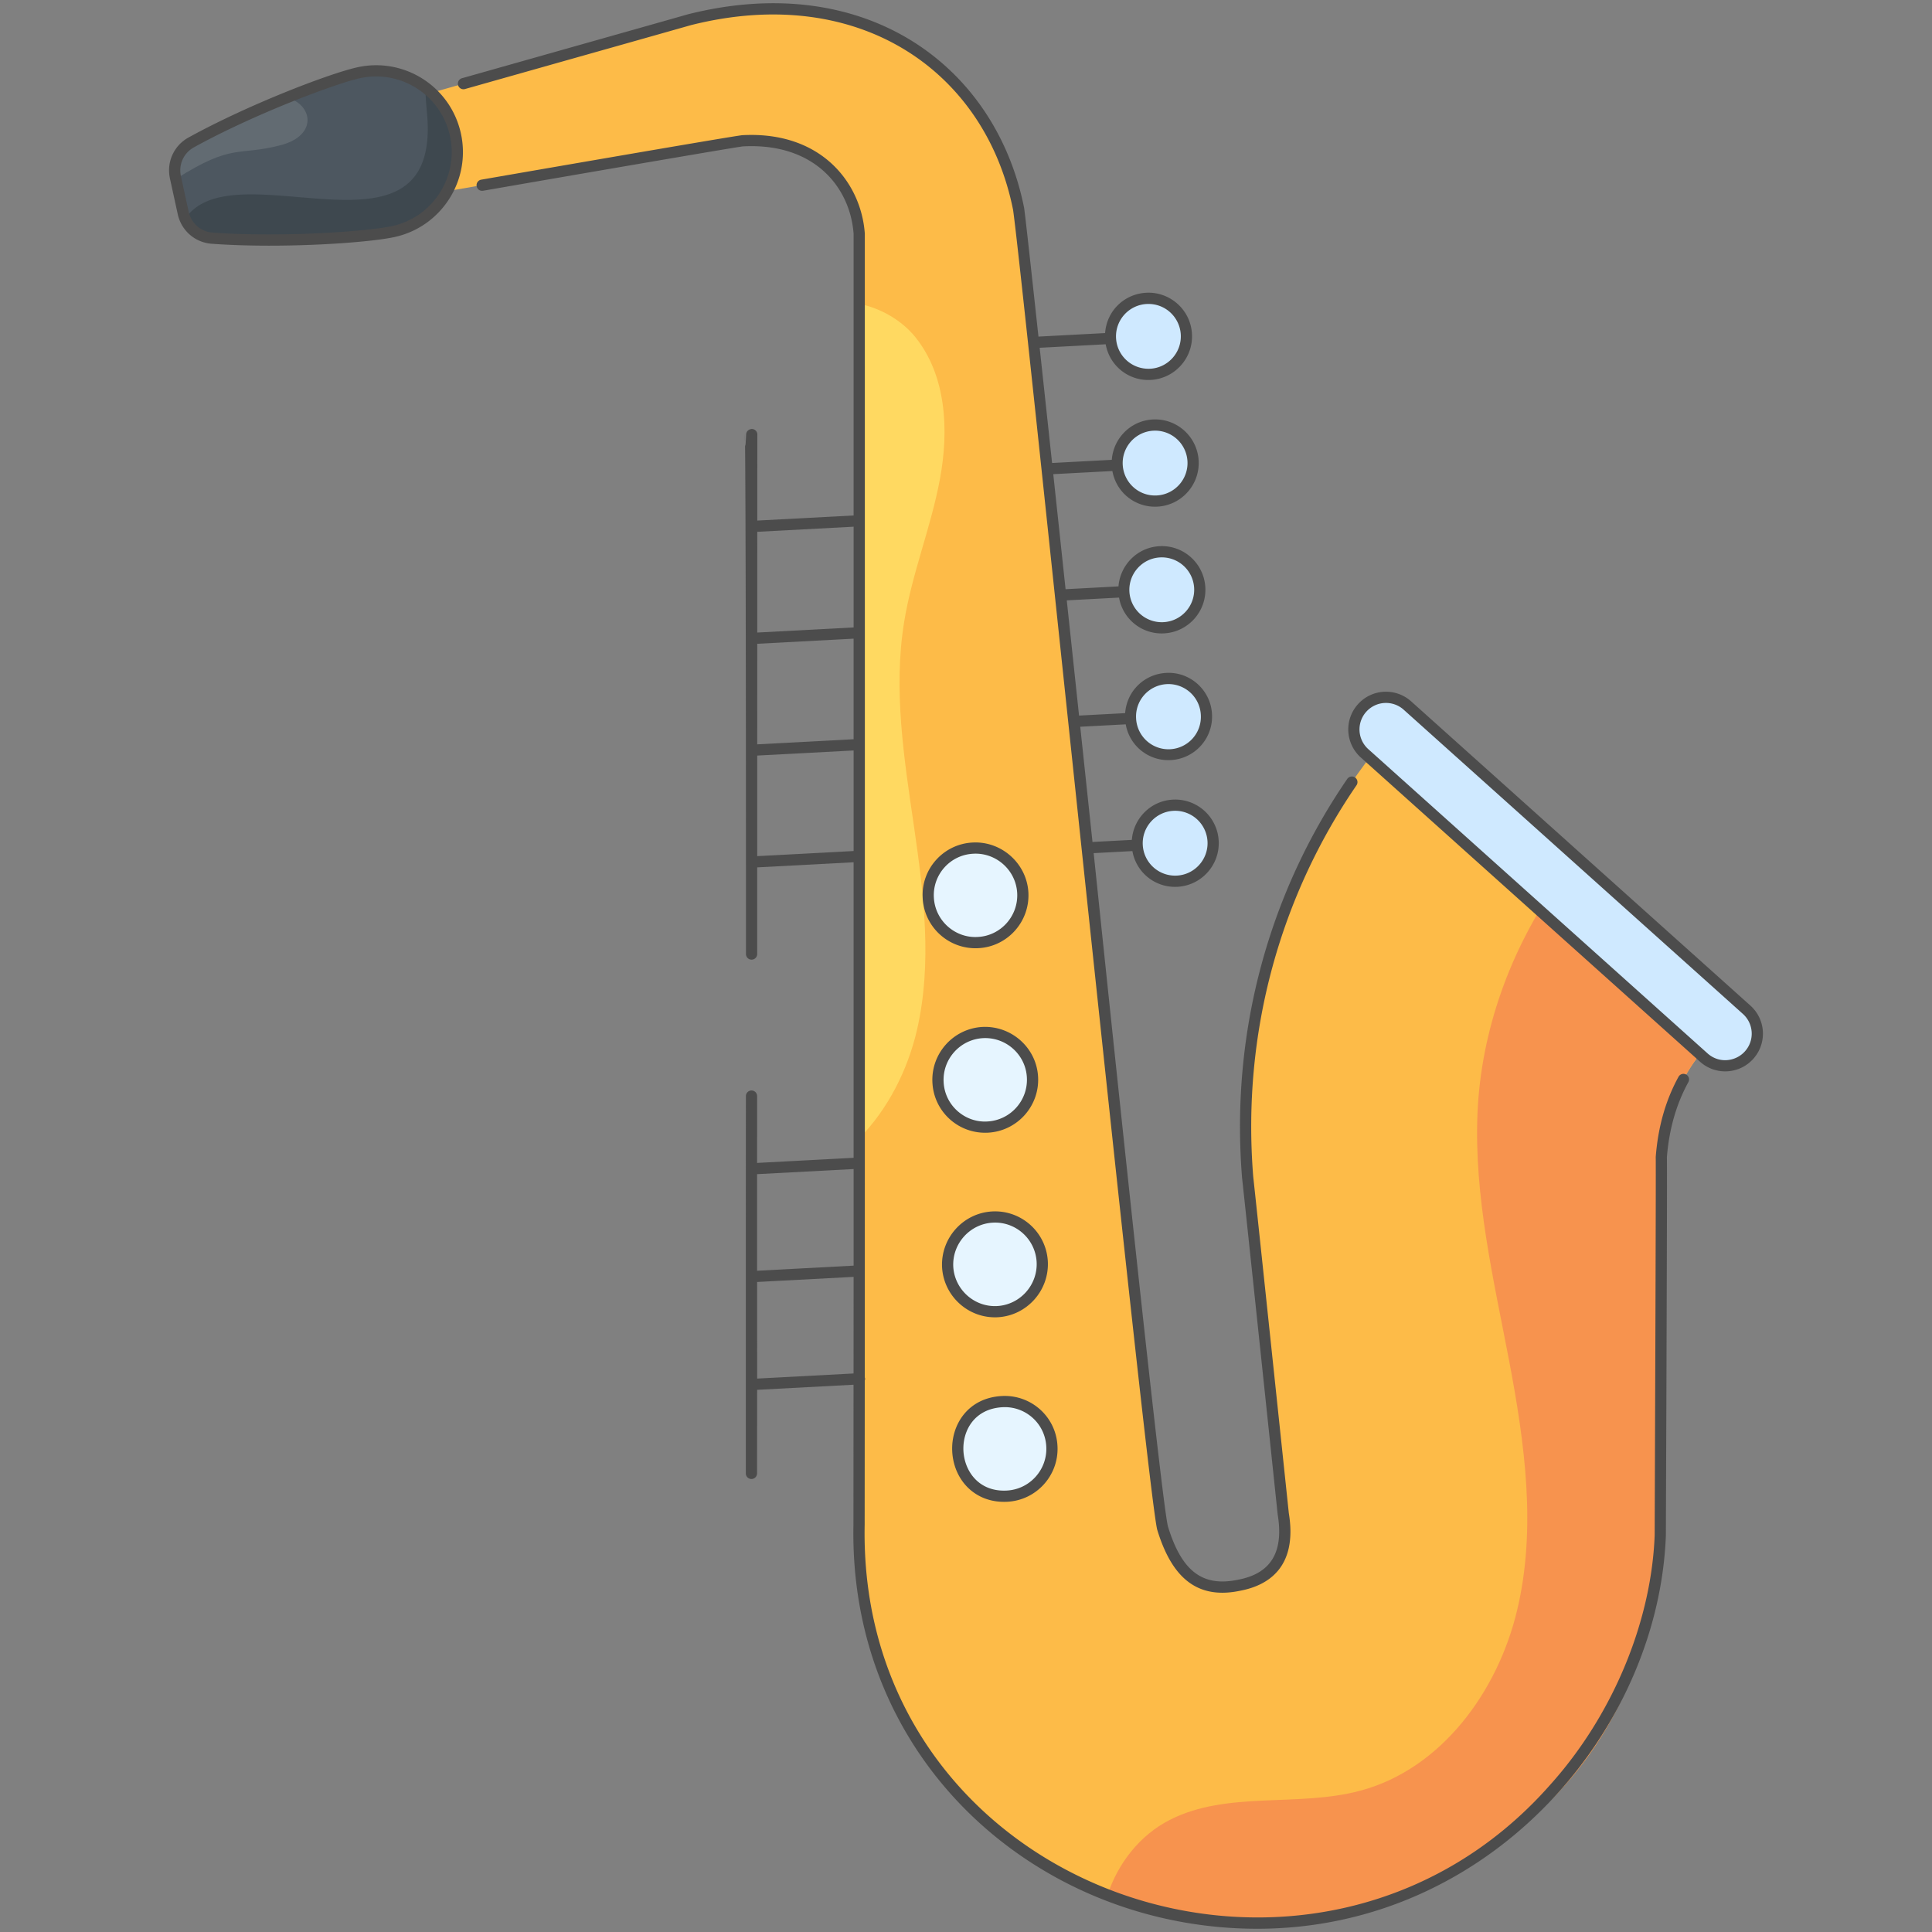 <?xml version="1.0" encoding="UTF-8"?>
<svg xmlns="http://www.w3.org/2000/svg" xmlns:xlink="http://www.w3.org/1999/xlink" version="1.1" width="512" height="512" x="0" y="0" viewBox="0 0 512 512" style="enable-background:new 0 0 512 512" xml:space="preserve">
  <rect x="0" y="0" width="512" height="512" fill="#808080" stroke="none"/>
  <g>
    <path fill="#FDBB48" d="M456.364 273.176c-.34.624-14.337 10.712-16.079 33.341.112.536-.284 99.944-.286 100.442-5.411 135.69-215.05 135.915-212.337-2.875l.043-68.845V62.013c-.93-12.951-10.952-25.755-30.919-24.697-.766-.086-87.012 14.853-87.918 15.009-6.898 1.224-13.392-3.442-14.612-10.295-1.102-6.429 2.915-12.558 9.023-14.313l79.508-22.532c49.852-12.491 80.603 17.227 87.161 50.248 1.642 11.333 29.475 275.525 29.525 276.005 5.631 53.151 2.901 94.022 28.855 88.688 8.519-1.616 13.685-7.173 11.733-18.99-.402-3.812-8.716-82.825-9.423-89.193-2.298-28.63 2.786-56.525 14.745-82.171 6.499-13.882 13.309-23.843 22.775-35.699z" opacity="1" data-original="#fdbb48"></path>
    <path fill="#FFD961" d="M239.592 164.937c-2.893 17.876 0 36.108 2.616 54.023 2.616 17.955 4.875 36.386.793 54.024-2.457 10.622-7.729 21.007-15.299 28.696V80.513c5.747 1.189 11.296 4.36 14.943 8.918 8.165 10.226 8.839 24.614 6.461 37.456-2.38 12.881-7.453 25.129-9.514 38.05z" opacity="1" data-original="#ffd961"></path>
    <path fill="#F7934E" d="M456.36 273.182c-.317.634-14.348 10.702-16.092 33.334.119.554-.277 99.961-.277 100.437-3.329 84.226-85.375 116.251-146.494 95.245 2.774-8.403 8.561-15.854 16.488-19.897 15.26-7.808 34.008-3.29 50.575-7.769 21.403-5.747 36.386-26.238 41.499-47.84 5.153-21.562 2.021-44.194-2.101-65.954-4.162-21.8-9.354-43.679-8.403-65.795.951-21.879 8.68-43.005 21.086-60.96z" opacity="1" data-original="#f7934e"></path>
    <path fill="#CFE9FF" d="m451.52 280.263-89.897-80.622a8.507 8.507 0 0 1 11.359-12.666l89.897 80.622a8.507 8.507 0 0 1-11.359 12.666z" opacity="1" data-original="#cfe9ff"></path>
    <path fill="#4D5760" d="M95.064 19.276c-6.855 1.5-28.4 9.652-44.395 18.471-3.296 1.818-4.978 5.59-4.175 9.267l2.058 9.421c.804 3.679 3.908 6.408 7.664 6.683 18.212 1.334 41.186-.255 48.041-1.755 11.619-2.542 18.98-14.024 16.441-25.647-2.537-11.621-14.015-18.982-25.634-16.44z" opacity="1" data-original="#4d5760"></path>
    <path fill="#626B72" d="M74.588 38.42c-11.674 3.09-12.686-.69-28.023 9.037.04-.397-1.711-6.517 4.122-9.711 7.967-4.36 17.241-8.601 25.446-11.891 6.718 1.921 8.105 9.932-1.545 12.565z" opacity="1" data-original="#626b72"></path>
    <path fill="#3E484F" d="M104.276 61.369c-6.857 1.507-29.846 3.092-48.078 1.744-3.171-.238-5.906-2.259-7.135-5.113 12.831-19.246 68.106 14.864 64.091-28.062-.198-2.18-.396-4.479-.396-6.698a21.112 21.112 0 0 1 7.927 12.485c2.537 11.613-4.796 23.107-16.409 25.644z" opacity="1" data-original="#3e484f"></path>
    <ellipse cx="304.342" cy="89.14" fill="#CFE9FF" rx="10.079" ry="10.075" transform="rotate(-73.7 304.254 89.173)" opacity="1" data-original="#cfe9ff"></ellipse>
    <path fill="#E6F5FF" d="M264.342 347.598c-6.932.374-12.817-4.973-13.203-11.864-.333-6.919 4.973-12.817 11.863-13.203 6.932-.374 12.829 4.932 13.203 11.864.334 6.92-4.972 12.817-11.863 13.203zM266.892 396.496c-16.483.829-17.895-24.158-1.299-25.054 6.932-.374 12.829 4.932 13.162 11.852.374 6.932-4.931 12.829-11.863 13.202zM261.751 298.688c-6.89.385-12.829-4.932-13.162-11.852-.374-6.932 4.932-12.829 11.864-13.203 6.878-.345 12.817 4.973 13.162 11.851.374 6.932-4.932 12.83-11.864 13.204zM259.201 249.789c-6.932.374-12.829-4.932-13.203-11.864-.386-6.891 4.932-12.829 11.852-13.162 6.932-.374 12.829 4.932 13.203 11.864.345 6.879-4.973 12.817-11.852 13.162z" opacity="1" data-original="#e6f5ff"></path>
    <g fill="#CFE9FF">
      <ellipse cx="306.112" cy="122.72" rx="10.079" ry="10.075" transform="rotate(-73.7 306.018 122.746)" fill="#CFE9FF" opacity="1" data-original="#cfe9ff"></ellipse>
      <ellipse cx="307.882" cy="156.301" rx="10.079" ry="10.075" transform="rotate(-73.7 307.782 156.319)" fill="#CFE9FF" opacity="1" data-original="#cfe9ff"></ellipse>
      <ellipse cx="309.652" cy="189.881" rx="10.079" ry="10.075" transform="rotate(-73.7 309.545 189.891)" fill="#CFE9FF" opacity="1" data-original="#cfe9ff"></ellipse>
      <ellipse cx="311.423" cy="223.462" rx="10.079" ry="10.075" transform="rotate(-73.7 311.31 223.464)" fill="#CFE9FF" opacity="1" data-original="#cfe9ff"></ellipse>
    </g>
    <g fill="#4C4C4C">
      <path d="M183.159 6.648c44.671-11.222 78.026 12.395 85.321 48.987 2.714 18.93 35.704 341.686 38.223 349.853 3.589 11.663 9.812 18.607 21.904 16.085 7.23-1.345 15.34-6.025 12.94-20.6-.441-4.235-8.717-82.759-9.429-89.146-3.088-38.429 7.367-74.551 27.37-103.719a1.486 1.486 0 0 0-.387-2.065 1.488 1.488 0 0 0-2.067.385c-20.162 29.392-31.051 66.135-27.877 105.681.72 6.429 8.995 84.936 9.444 89.258 1.645 10.004-1.8 15.657-10.567 17.288-9.355 1.933-14.863-2.259-18.49-14.043-1.812-5.871-19.13-173.064-19.709-178.521l10.267-.544a11.447 11.447 0 0 0 11.927 9.461c6.367-.337 11.271-5.792 10.939-12.16v-.002a11.552 11.552 0 0 0-12.154-10.937c-5.859.31-10.428 4.967-10.864 10.669l-10.429.553c-1.065-10.033-2.155-20.282-3.246-30.534l12.056-.638a11.45 11.45 0 0 0 11.929 9.469c6.379-.336 11.279-5.778 10.935-12.162-.341-6.462-5.894-11.312-12.15-10.937-5.649.298-10.418 4.65-10.869 10.661l-12.216.646a87129.423 87129.423 0 0 0-3.254-30.533l13.852-.734a11.452 11.452 0 0 0 11.933 9.478c6.367-.337 11.275-5.792 10.935-12.162-.335-6.362-5.769-11.295-12.154-10.937-5.849.31-10.412 4.957-10.862 10.651l-14.021.743a68050.294 68050.294 0 0 0-3.261-30.486l15.666-.829c1.103 5.979 6.351 9.746 11.923 9.437 6.367-.337 11.271-5.791 10.939-12.158v-.002c-.335-6.361-5.762-11.287-12.154-10.937-5.867.311-10.44 4.98-10.865 10.691l-15.826.837a33094.455 33094.455 0 0 0-3.287-30.53l17.499-.927a11.45 11.45 0 0 0 11.926 9.445c6.367-.337 11.275-5.792 10.935-12.16-.345-6.542-5.969-11.296-12.15-10.937-5.659.298-10.43 4.657-10.87 10.682l-17.66.935c-2.07-19.108-3.493-31.975-3.794-34.075-7.545-37.881-42.16-63.132-89.022-51.358-7.745 2.202-20.29 5.748-33.268 9.413l-26.7 7.55a1.485 1.485 0 0 0-1.022 1.835 1.474 1.474 0 0 0 1.835 1.026l26.696-7.548c12.979-3.662 25.527-7.207 33.23-9.398zm127.81 208.233a8.585 8.585 0 0 1 9.034 8.125c.244 4.732-3.402 8.786-8.128 9.036a8.588 8.588 0 0 1-9.03-8.126c-.248-4.731 3.394-8.785 8.124-9.035zm-1.769-33.58a8.588 8.588 0 0 1 9.03 8.126 8.59 8.59 0 1 1-17.155.908 8.59 8.59 0 0 1 8.125-9.034zm-1.773-33.58a8.585 8.585 0 0 1 9.034 8.126c.248 4.73-3.395 8.785-8.125 9.034a8.59 8.59 0 0 1-9.034-8.125c-.243-4.731 3.399-8.786 8.125-9.035zm-1.769-33.58a8.585 8.585 0 0 1 9.034 8.125c.244 4.732-3.402 8.785-8.128 9.034-4.802.258-8.777-3.439-9.03-8.126-.248-4.731 3.394-8.784 8.124-9.033zm-1.769-33.58c4.899-.239 8.781 3.516 9.03 8.126.248 4.73-3.395 8.783-8.125 9.032-4.867.219-8.787-3.474-9.03-8.126a8.59 8.59 0 0 1 8.125-9.032z" fill="#4C4C4C" opacity="1" data-original="#4c4c4c"></path>
      <path d="M446.849 284.762a1.493 1.493 0 0 0-2.017.586c-3.398 6.172-5.431 13.255-6.046 21.273.102 2.13-.264 94.603-.283 100.274-.89 23.089-11.225 47.78-27.652 66.059-62.215 70.66-183.616 28.391-181.705-68.854l.026-38.244c.145-.442.077-.579 0-.859.055-86.44.013-302.701.012-303.099-.941-13.342-11.457-27.176-32.401-26.075-1.312 0-68.577 11.676-69.258 11.794a1.484 1.484 0 0 0-1.208 1.719c.139.807.848 1.343 1.719 1.212 27.091-4.707 67.195-11.598 68.828-11.753 19.067-1.037 28.484 10.973 29.351 23.209v74.602l-25.527 1.351c.008-19.588.014-22.544.015-22.696v-.116c0-.807-.643-1.444-1.452-1.463-.824.048-1.479.631-1.521 1.438-.726 17.688-.014-56.758-.039 137.713a1.486 1.486 0 0 0 2.972 0l.003-22.97 25.547-1.354v78.324l-25.577 1.354.007-17.712a1.486 1.486 0 0 0-2.972 0c-.019 19.381-.018 77.815-.019 100.044a1.487 1.487 0 0 0 2.972.004l.028-22.206 25.544-1.351-.025 37.106c-1.251 63.479 49.835 107.069 107.009 107.069 61.639 0 106.292-52.207 108.294-104.185.053-16.314.383-95.516.271-100.322h.004c.581-7.372 2.493-14.051 5.682-19.851a1.483 1.483 0 0 0-.582-2.021zM200.68 170.608l25.537-1.354v26.651l-25.542 1.352.005-26.649zm25.536-31.027v26.696l-25.536 1.354.008-26.698zm-25.546 87.303.004-26.651 25.543-1.352v26.65zm25.546 82.924v25.6l-25.579 1.354.001-25.599zm-25.558 55.53-.018-25.599 25.576-1.355c-.002 3.61-.005 11.017-.015 25.602z" fill="#4C4C4C" opacity="1" data-original="#4c4c4c"></path>
      <path d="m463.872 266.491-89.9-80.622c-4.038-3.629-10.37-3.403-14.109.766a9.982 9.982 0 0 0 .77 14.112l89.897 80.622c4.104 3.687 10.424 3.343 14.109-.766 3.684-4.108 3.35-10.424-.767-14.112zm-1.447 12.126c-2.426 2.707-6.822 3.308-9.913.538l-89.897-80.622a7.013 7.013 0 0 1-.538-9.913 7.015 7.015 0 0 1 9.913-.538l89.9 80.622c2.871 2.576 3.14 7.015.535 9.913zM94.749 17.825c-7.277 1.591-28.852 9.83-44.795 18.62-3.89 2.144-5.864 6.518-4.912 10.886l2.059 9.421c.956 4.37 4.575 7.523 9.007 7.848 18.255 1.335 41.238-.202 48.469-1.784 12.402-2.713 20.282-15.012 17.573-27.416-2.725-12.476-15.017-20.285-27.401-17.575zm9.193 42.087c-6.29 1.376-29.142 3.079-47.617 1.722-3.108-.228-5.647-2.444-6.321-5.518l-2.059-9.421c-.67-3.071.716-6.145 3.441-7.647 16.218-8.943 37.704-16.946 43.998-18.322 10.847-2.362 21.495 4.492 23.863 15.307 2.36 10.802-4.506 21.514-15.305 23.879zM264.424 349.083h.004c7.683-.432 13.633-7.052 13.261-14.769-.418-7.791-7.056-13.692-14.767-13.267-7.687.43-13.636 7.05-13.265 14.771.431 7.706 7.027 13.676 14.767 13.265zm-1.339-25.066c6.064-.343 11.305 4.311 11.635 10.451.294 6.081-4.397 11.304-10.459 11.647-6.038.335-11.295-4.368-11.635-10.451-.294-6.083 4.397-11.309 10.459-11.647zM266.967 397.98h.008c7.73-.414 13.679-7.039 13.269-14.757-.378-7.763-6.968-13.663-14.732-13.265-9.119.492-13.52 7.77-13.16 14.707.393 7.537 6.053 13.771 14.615 13.315zm-1.293-25.053c6.005-.34 11.299 4.251 11.6 10.447.325 6.089-4.366 11.308-10.455 11.637-7.451.404-11.225-5.177-11.5-10.501-.274-5.296 2.846-11.179 10.355-11.583zM261.831 300.171c7.734-.418 13.683-7.043 13.273-14.763-.391-7.701-7.025-13.619-14.732-13.259-7.73.416-13.679 7.041-13.269 14.759.372 7.654 6.876 13.667 14.728 13.263zm-1.305-25.053c.19-.01.379-.014.565-.014 5.845 0 10.745 4.579 11.043 10.459.325 6.091-4.37 11.31-10.466 11.639-5.922.373-11.294-4.227-11.597-10.445-.325-6.09 4.367-11.31 10.455-11.639zM259.284 251.273c7.695-.389 13.644-6.99 13.253-14.728-.414-7.732-7.138-13.673-14.755-13.267-7.731.372-13.706 6.992-13.265 14.726a14.011 14.011 0 0 0 14.767 13.269zm-11.802-13.431c-.333-6.032 4.299-11.3 10.451-11.595 5.964-.344 11.302 4.272 11.635 10.453.306 6.094-4.378 11.3-10.439 11.604h-.008c-5.87.37-11.302-4.171-11.639-10.462z" fill="#4C4C4C" opacity="1" data-original="#4c4c4c"></path>
    </g>
  </g>
</svg>
